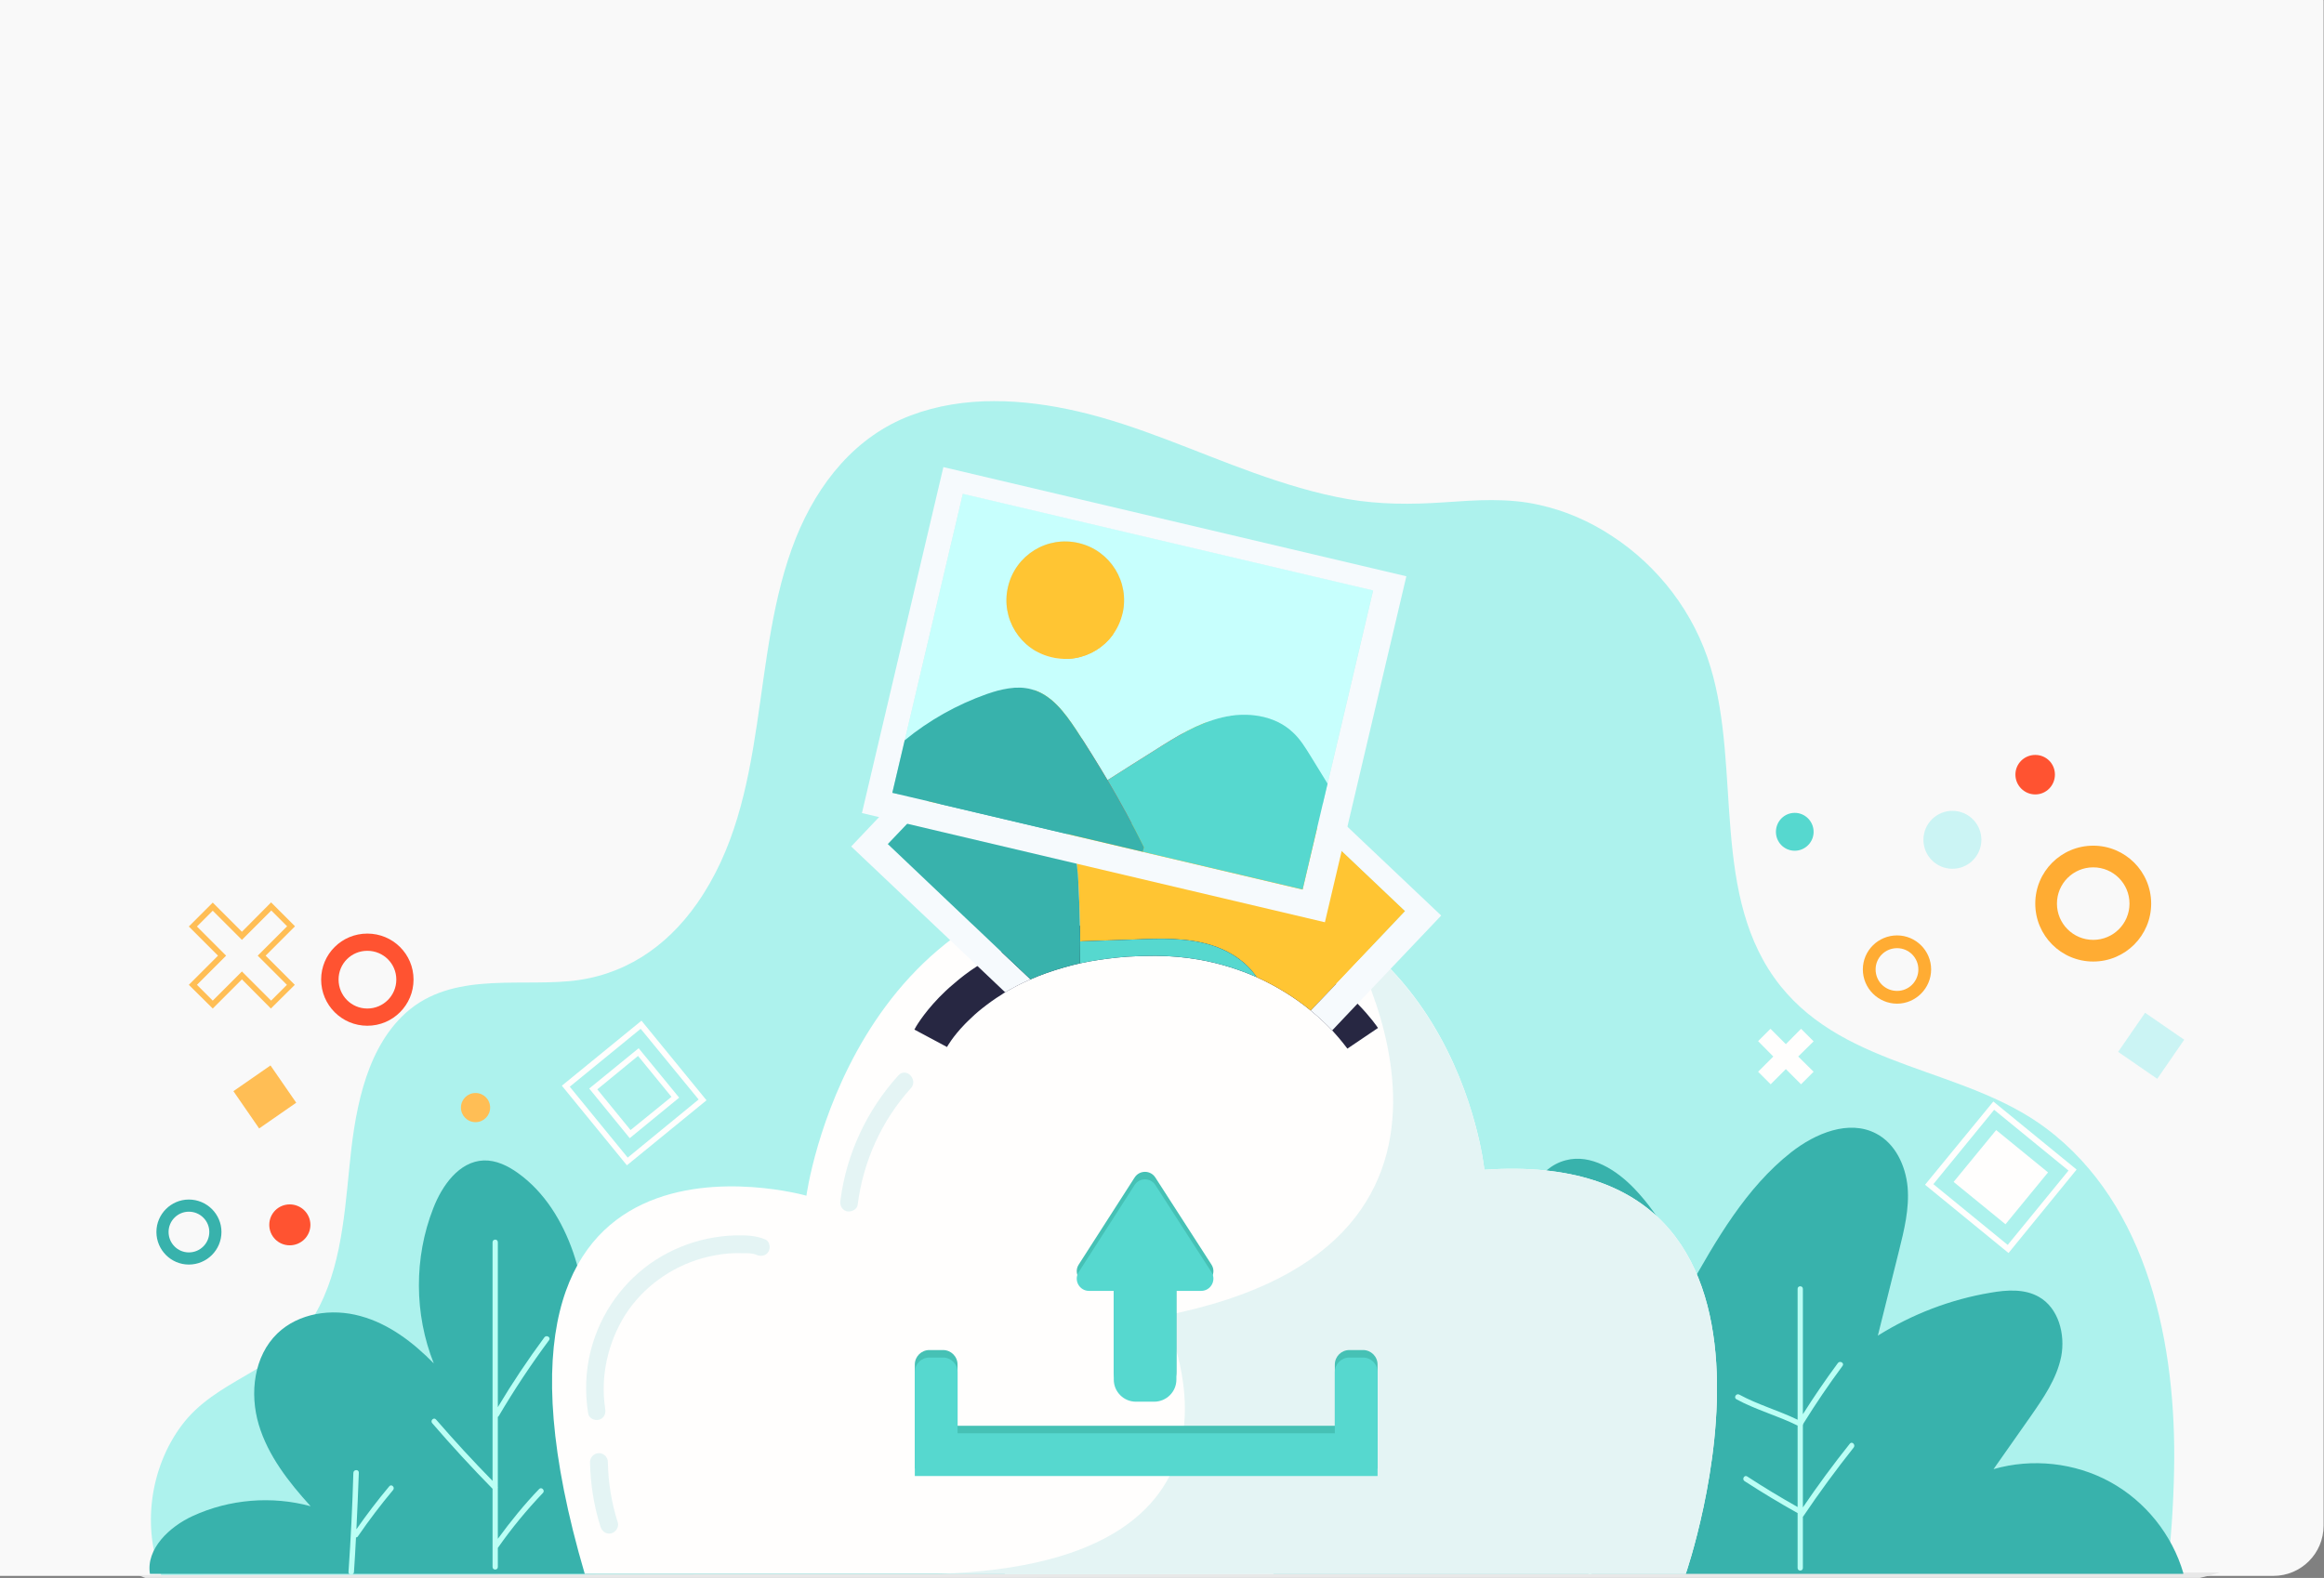 <svg version="1.2" xmlns="http://www.w3.org/2000/svg" viewBox="0 0 1147 779" width="1147" height="779">
	<rect x="0" y="0" width="1147" height="779" fill="#808080" stroke="none"/>
	<title>11583111_4775763-ai</title>
	<style>
		tspan { white-space:pre } 
		.s0 { fill: #f9f9f9 } 
		.s1 { fill: #adf2ed } 
		.s2 { fill: #e8e8e8 } 
		.s3 { fill: #38b2ac } 
		.s4 { fill: #bbfff5 } 
		.s5 { fill: #fffefd } 
		.s6 { fill: #e4f4f4 } 
		.s7 { fill: #272742 } 
		.s8 { fill: #46c1b5 } 
		.s9 { fill: #56d8cf } 
		.s10 { fill: #ffc533 } 
		.s11 { fill: #f6fafd } 
		.s12 { fill: #ff5331 } 
		.s13 { fill: #ffac33 } 
		.s14 { fill: #cbf4f4 } 
		.s15 { fill: #ffbe55 } 
		.s16 { fill: #c7fffd } 
	</style>
	<path id="&lt;Path&gt;" class="s0" d="m-68.8 0.6c0-13.7 11.1-24.8 24.8-24.8h1166c13.7 0 24.8 11.1 24.8 24.8v752.6c0 13.7-11.1 24.8-24.8 24.8h-1166c-13.7 0-24.8-11.1-24.8-24.8z"/>
	<g id="OBJECTS">
		<path id="&lt;Path&gt;" class="s1" d="m1073 726c-0.3 17.2-1.6 34.4-3.3 51.6-0.1 0.3 0 0.6 0.1 0.9q-193.4 0-386.9 0.1-193.3 0.1-386.6 0.2-108.1 0-216.3 0c-10.1-24.4-6-54 9.5-74.9 16.9-22.9 47.1-26.7 63.2-50.6 14.9-22 17.1-50.7 19.7-76.8 2.5-25.8 7.1-55.7 25.8-74.5 22.3-22.3 54.9-15.1 82.7-17.6 26.3-2.4 47.7-16.3 63.2-38.5 36.7-52.6 25.6-122.3 48.7-180.3 11-27.3 29.6-50.3 56.7-60.5 26.4-10 55.6-8.2 82.5-2 29.8 6.9 57.9 20 86.7 30.3 15.1 5.4 30.6 10.2 46.5 13 15.8 2.7 31.4 2.7 47.4 1.6 15.8-1.1 31.6-2.3 47.2 1.3 12.7 2.8 24.9 8.1 35.9 15.4 22.7 14.8 40.5 37.8 48.5 64.6 15.4 50.8-0.3 113.7 34.5 157.4 33 41.2 91.1 40.3 131.1 70.3 50.7 38 64.5 107.4 63.2 169z"/>
		<path id="&lt;Path&gt;" class="s2" d="m68.3 777.6l1027.3-1.3c0 0-117.2 39.3-535.5 39.3-418.3 0-491.8-38-491.8-38z"/>
		<g id="&lt;Group&gt;">
			<path id="&lt;Path&gt;" class="s3" d="m1077.6 776.7l-0.1 0.3h-449c3.5-11.8 13.3-21.3 24.5-26.9 12.5-6.4 26.7-8.5 40.7-10.6-11.6-13.2-20.1-29.1-24.4-46.1-3.3-13-3-29.3 8-36.9 7.4-5 17.2-4.5 25.8-2.5 15.7 3.6 30.4 11.2 42.2 22-3.2-23.3-2-47.3 3.4-70.3 3.4-13.9 10.2-29.3 24.1-32.9 12.5-3.3 25.2 4.9 34.1 14.3 13.1 13.8 22.2 31.2 26.2 49.8 14-24.9 28.6-50.5 51-68.1 11.9-9.3 28.4-16.2 41.8-9.2 9.5 4.9 14.6 15.8 15.6 26.5 0.9 10.6-1.7 21.2-4.3 31.6q-5.2 20.8-10.4 41.7c16.9-10.6 35.9-17.9 55.6-21.2 8-1.4 16.7-2 23.8 2 9.8 5.5 13.2 18.5 11.1 29.5-2.2 11-8.8 20.5-15.2 29.7q-9.1 13-18.2 25.9c19-5.5 40.2-3.2 57.5 6.3 17.4 9.5 30.7 26.1 36.2 45.1z"/>
			<path id="&lt;Path&gt;" class="s4" d="m783.4 643.5v132.4c0 1.7 2.7 1.7 2.7 0v-132.4c0-1.7-2.7-1.7-2.7 0z"/>
			<path id="&lt;Path&gt;" class="s4" d="m913 712.7q-12.2 15.3-23.2 31.5v-40.6q0.2-0.4 0.2-0.7 9.1-14.7 19.4-28.6c1-1.4-1.3-2.7-2.3-1.4q-9.1 12.3-17.3 25.3v-61.9c0-1.7-2.6-1.7-2.6 0v64.6c-9.5-4.6-19.6-7.4-28.8-12.4-1.5-0.8-2.9 1.5-1.4 2.3 9.7 5.3 20.4 8.1 30.2 13v40.2c-8.5-4.8-16.8-9.8-24.9-15.1-1.4-0.9-2.7 1.4-1.3 2.3q12.8 8.3 26.2 15.8v27.1c0 1.7 2.6 1.7 2.6 0v-25.3c0.1-0.1 0.1-0.1 0.2-0.2q11.8-17.5 24.9-34c1-1.3-0.8-3.2-1.9-1.9z"/>
			<path id="&lt;Path&gt;" class="s4" d="m807.4 659c-8.5 10.5-16.5 21.5-23.8 32.9-0.9 1.4 1.4 2.7 2.3 1.3 7.2-11.2 15-22 23.4-32.3 1.1-1.3-0.8-3.2-1.9-1.9z"/>
			<path id="&lt;Path&gt;" class="s4" d="m810 722c-9.3 10.2-18 20.9-26.1 32.1-1 1.3 1.3 2.6 2.3 1.3 7.9-11 16.5-21.5 25.7-31.5 1.1-1.2-0.7-3.1-1.9-1.9z"/>
			<path id="&lt;Path&gt;" class="s4" d="m784.9 724c-2.7-4.4-6.7-8-10.1-11.7q-5.6-6-11.1-12c-1.2-1.2-3.1 0.7-1.9 1.9q5.4 5.8 10.8 11.6 2.6 2.9 5.3 5.7c1.7 1.8 3.4 3.7 4.7 5.8 0.9 1.4 3.3 0.1 2.3-1.3z"/>
			<path id="&lt;Path&gt;" class="s4" d="m785.6 666.6q-9.7-10.9-20.3-20.8c-1.3-1.2-3.2 0.7-1.9 1.8q10.6 10 20.3 20.9c1.1 1.3 3-0.6 1.9-1.9z"/>
		</g>
		<g id="&lt;Group&gt;">
			<path id="&lt;Path&gt;" class="s3" d="m495.9 777h-421.9c-2-12.3 9.6-23.3 21.2-28.6 18.1-8.3 39-10 58.1-4.8-10.8-11.9-21-24.9-25.6-40.3-4.6-15.5-2.4-33.8 9.2-45 10.5-10.1 26.8-12.5 40.9-8.6 14.1 3.8 26.1 13 36.3 23.4-9.7-24.3-9.8-52.2-0.3-76.5 4.4-11.4 12.8-23.2 24.9-23.7 6.1-0.2 11.9 2.6 16.9 6.2 13.2 9.4 22 23.9 27.3 39.2 5.2 15.3 7.3 31.5 9.2 47.6 6-11.7 14.7-21.9 25.2-29.7 10.7-7.9 25.5-13.3 37.2-6.9 11.5 6.3 15 21.1 15.8 34.3 1 16.8-0.6 33.8-4.7 50.1 13.8-10.5 30.1-18.2 47.4-20.1 17.2-2 35.4 2.1 49.2 12.6 21.2 16.2 29 44.4 33.7 70.8z"/>
			<path id="&lt;Path&gt;" class="s4" d="m245.7 734.1v-34.6q0.3-0.1 0.5-0.5c7.6-12.9 15.9-25.4 24.8-37.4 1-1.4-1.3-2.7-2.3-1.4-8.2 11.1-15.9 22.6-23 34.5v-81.4c0-1.8-2.6-1.7-2.6 0v117.8c-9.6-9.8-18.9-19.9-27.9-30.3-1.1-1.3-3 0.5-1.9 1.8q14.4 16.7 29.8 32.4v38.6c0 1.7 2.6 1.7 2.6 0v-9.4c6.7-9.6 14.2-18.7 22.3-27.2 1.1-1.2-0.7-3.1-1.9-1.9-7.4 7.7-14.1 16-20.4 24.6v-25q0.1-0.3 0-0.6z"/>
			<path id="&lt;Path&gt;" class="s4" d="m348.3 694.6q-10.6 13.5-19.7 28.1c0.2-7.5 0.3-14.9 0.5-22.4q0.4-10.4 0.7-20.8c0.1-1.7-2.5-1.7-2.6 0q-1.2 34.2-1.8 68.4c-8.6-4.7-16.9-10.1-24.6-16.1-1.4-1.1-2.7 1.2-1.4 2.3 8.2 6.3 16.9 11.9 25.9 16.8q0 1.1 0 2.2-0.2 10.4-0.3 20.8c0 1.7 2.7 1.7 2.7 0q0.1-11.7 0.3-23.5 0.1-0.3 0-0.6 0.2-11.1 0.5-22.3c0.2-0.1 0.4-0.2 0.5-0.5 6.4-10.5 13.5-20.8 21.1-30.5 1.1-1.3-0.8-3.2-1.8-1.9z"/>
			<path id="&lt;Path&gt;" class="s4" d="m192.1 733.8c-5.7 6.8-11.1 13.9-16.2 21.2q0.7-14 1.2-28c0-1.7-2.6-1.6-2.7 0.1q-0.7 24.5-2.4 49c-0.1 1.7 2.6 1.7 2.7 0 0.4-5.7 0.7-11.4 1-17.1 0.4 0 0.8-0.2 1-0.6q8.1-11.8 17.3-22.8c1.1-1.3-0.8-3.2-1.9-1.8z"/>
		</g>
		<g id="&lt;Group&gt;">
			<path id="&lt;Path&gt;" class="s5" d="m288.6 777h543.4c0 0 73.2-211.5-99.4-199.5 0 0-14.4-145.1-163.9-145.1-149.4 0-170.7 157.9-170.7 157.9 0 0-179.2-51-109.4 186.7z"/>
			<path id="&lt;Path&gt;" class="s6" d="m832 777h-369.3c172.7-5.2 111.6-127.4 111.6-127.4 184.5-35.8 88.1-191.2 88.1-191.2 62.5 41.7 70.2 119.1 70.2 119.1 172.6-12 99.4 199.5 99.4 199.5z"/>
			<g id="&lt;Group&gt;">
				<path id="&lt;Path&gt;" class="s7" d="m680.1 507.5l-15.1 10.2c-0.4-0.5-2.9-4-7.5-9-2.8-2.9-6.3-6.3-10.6-9.8q-0.3-0.2-0.6-0.5c-6.8-5.5-15.5-11.2-26.1-16-8.2-3.6-17.6-6.7-28.2-8.6q-0.2 0-0.6-0.1c-6.5-1.1-13.5-1.8-21-1.8q-0.4 0-0.8 0-6.9 0-13.2 0.4c-6.6 0.5-12.7 1.3-18.4 2.3q-2.6 0.5-5 1-4 0.9-7.8 2-9.1 2.6-16.6 5.9c-4.6 2-8.8 4.2-12.5 6.4q-0.9 0.5-1.7 1.1c-3.6 2.2-6.7 4.5-9.5 6.7-2.8 2.2-5.2 4.4-7.3 6.5q-0.7 0.7-1.3 1.3c-6.2 6.4-8.8 11.2-8.9 11.4l-16.1-8.6c0.3-0.7 4-7.4 12.2-15.9 2.1-2.1 4.4-4.4 7.1-6.6 3.4-3 7.3-6 11.8-8.9q2.6-1.7 5.5-3.4 3.1-1.8 6.4-3.5c8.5-4.4 18.5-8.3 30.1-11.1q1.2-0.3 2.4-0.6 3-0.7 6.2-1.3c5.5-1.1 11.3-2 17.5-2.5 3.1-0.3 6.4-0.5 9.7-0.7q1.4 0 2.8-0.1 3.2-0.1 6.6-0.1c0.7 0 1.5 0 2.3 0q4.1 0.1 7.9 0.4 2.6 0.1 5.2 0.4 0.5 0 1 0.1c29.2 3.2 51.3 14.5 66.8 25.9q3.6 2.7 6.7 5.3c4.1 3.4 7.7 6.8 10.5 9.8 6.4 6.5 9.7 11.4 10.1 12z"/>
			</g>
			<path id="&lt;Path&gt;" class="s6" d="m377.7 611.9c-4.6-2-9.8-2.1-14.8-2-4.6 0.1-9.1 0.7-13.6 1.6-9.1 1.9-17.9 5.5-25.7 10.5-15.9 10.3-27.3 26.3-32 44.6-2.6 10.2-3 20.8-1.3 31.2 0.3 2.4 3.2 3.7 5.3 3.1 2.5-0.6 3.5-3 3.1-5.4-2.5-15.9 1.3-32.7 9.9-46.4 8.7-13.6 22.5-23.5 37.9-27.9 4.4-1.2 8.8-2 13.3-2.4q3.5-0.2 7-0.1c2 0 4.6-0.1 6.5 0.8 2.2 0.9 4.7 0.6 6-1.6 1.1-1.9 0.6-5.1-1.6-6z"/>
			<path id="&lt;Path&gt;" class="s6" d="m304.9 751.6c-3.1-9.7-4.7-19.7-4.9-29.8 0-2.4-2-4.4-4.4-4.4-2.4 0-4.4 2.1-4.4 4.4 0.2 10.9 1.9 21.7 5.2 32 0.7 2.3 3 3.8 5.3 3.2 2.3-0.6 3.9-3.2 3.2-5.4z"/>
			<path id="&lt;Path&gt;" class="s6" d="m443.4 530.9c-15.5 17.1-25.7 38.8-28.6 61.7-0.4 2.3 0.6 4.7 3.1 5.4 2.1 0.5 5.1-0.8 5.4-3.2 2.7-21.4 11.8-41.6 26.3-57.6 3.7-4.2-2.4-10.5-6.2-6.3z"/>
			<g id="&lt;Group&gt;">
				<path id="&lt;Path&gt;" class="s8" d="m592.8 633.6h-12.2v43.8c0 6-4.9 10.9-11 10.9h-9c-6 0-10.9-4.9-10.9-10.9v-43.8h-12.2c-4.8 0-7.7-5.3-5.1-9.3l27.6-43c2.4-3.7 7.8-3.7 10.2 0l27.7 43c2.6 4-0.3 9.3-5.1 9.3z"/>
				<g id="&lt;Group&gt;">
					<path id="&lt;Path&gt;" class="s8" d="m679.9 725h-228.4v-51.3c0-4 3.2-7.2 7.2-7.2h6.7c4 0 7.2 3.2 7.2 7.2v30.2h186.2v-30.2c0-4 3.2-7.2 7.2-7.2h6.7c4 0 7.2 3.2 7.2 7.2z"/>
				</g>
				<path id="&lt;Path&gt;" class="s9" d="m592.8 637.3h-12.2v43.8c0 6-4.9 10.9-11 10.9h-9c-6 0-10.9-4.9-10.9-10.9v-43.8h-12.2c-4.8 0-7.7-5.3-5.1-9.3l27.6-43c2.4-3.7 7.8-3.7 10.2 0l27.7 43c2.6 4-0.3 9.3-5.1 9.3z"/>
				<g id="&lt;Group&gt;">
					<path id="&lt;Path&gt;" class="s9" d="m679.9 728.7h-228.4v-51.3c0-4 3.2-7.2 7.2-7.2h6.7c4 0 7.2 3.2 7.2 7.2v30.2h186.2v-30.2c0-4 3.2-7.2 7.2-7.2h6.7c4 0 7.2 3.2 7.2 7.2z"/>
				</g>
			</g>
			<g id="&lt;Group&gt;">
				<path id="&lt;Compound Path&gt;" fill-rule="evenodd" class="s10" d="m693.5 449.8l-34 35.9-12.6 13.2q-0.3-0.2-0.6-0.5c-6.8-5.5-15.5-11.2-26.1-16-5.1-7.7-13.7-13.2-22.7-15.9-11.9-3.6-24.5-3.2-37-2.7-8.8 0.3-17.6 0.6-26.4 0.9l-1 0.1q0-3.9-0.1-7.8-0.2-10.9-0.8-21.7c-0.6-10.1-1.8-20.9-8.9-28.1-5.3-5.4-13-7.7-20.4-9.1-15.3-2.9-31.1-3.1-46.4-0.6l86.1-90.9zm-153.8-51.2c11.7 11.1 30 10.6 41-1 11.1-11.7 10.6-30-1.1-41.1-11.6-11-29.9-10.5-41 1.2-11 11.6-10.5 29.9 1.1 40.9z"/>
				<path id="&lt;Compound Path&gt;" class="s11" d="m549.8 299l-8.9-8.5-120.8 127.4 62.3 59 13.7 13c3.7-2.2 7.9-4.4 12.5-6.4l-14.3-13.5-56.1-53.3 18.3-19.2 86.1-90.9 150.9 143.2-34 35.9-12.6 13.2c4.3 3.5 7.8 6.9 10.6 9.8l12.5-13.2 41.3-43.5z"/>
				<path id="&lt;Path&gt;" class="s9" d="m620.2 482.4c-8.2-3.6-17.6-6.7-28.2-8.6q-0.2 0-0.6-0.1c-6.5-1.1-13.5-1.8-21-1.8q-0.4 0-0.8 0-6.9 0-13.2 0.4c-6.6 0.5-12.7 1.3-18.4 2.3q-2.6 0.5-5 1 0.1-5.4 0.1-10.8l1-0.1c8.8-0.3 17.6-0.6 26.4-0.9 12.5-0.5 25.1-0.9 37 2.7 9 2.7 17.6 8.2 22.7 15.9z"/>
				<path id="&lt;Path&gt;" class="s3" d="m533.1 464.8q0 5.4-0.1 10.8-4 0.9-7.8 2-9.1 2.6-16.6 5.9l-14.3-13.5-56.1-53.3 18.3-19.2c15.3-2.5 31.1-2.3 46.4 0.6 7.4 1.4 15.1 3.7 20.4 9.1 7.1 7.2 8.3 18 8.9 28.1q0.6 10.8 0.8 21.7 0.1 3.9 0.1 7.8z"/>
				<path id="&lt;Path&gt;" class="s12" d="m579.7 356.5c11.7 11 12.2 29.4 1.1 41-11 11.6-29.3 12.1-41 1.1-11.6-11-12.1-29.4-1.1-41 11.1-11.7 29.4-12.2 41-1.1z"/>
			</g>
		</g>
		<g id="&lt;Group&gt;">
			<g id="&lt;Group&gt;">
				<path id="&lt;Path&gt;" class="s5" d="m887.5 521.6l7.6 7.5-6.2 6.2-7.5-7.5-7.5 7.5-6.2-6.2 7.5-7.5-7.5-7.6 6.1-6.1 7.6 7.6 7.5-7.6 6.2 6.2z"/>
			</g>
			<g id="&lt;Group&gt;">
				<path id="&lt;Compound Path&gt;" fill-rule="evenodd" class="s5" d="m983.8 543.8l41.1 33.6-33.6 41.2-41.2-33.7zm37.1 34.1l-36.7-30-30 36.7 36.7 30zm-31.4 22.5l-21.1-17.2 17.2-21.2 21.1 17.3z"/>
				<path id="&lt;Path&gt;" class="s5" d="m1010.8 578.8l-21 25.6-25.6-20.9 21-25.6z"/>
			</g>
			<path id="&lt;Compound Path&gt;" fill-rule="evenodd" class="s13" d="m1033.1 474.7c-15.8 0-28.6-12.8-28.6-28.6 0-15.8 12.8-28.6 28.6-28.6 15.8 0 28.6 12.8 28.6 28.6 0 15.8-12.8 28.6-28.6 28.6zm17.9-28.6c0-9.9-8-17.9-17.9-17.9-9.9 0-17.9 8-17.9 17.9 0 9.9 8 17.9 17.9 17.9 9.9 0 17.9-8 17.9-17.9z"/>
			<path id="&lt;Compound Path&gt;" fill-rule="evenodd" class="s13" d="m936.3 495.5c-9.3 0-16.9-7.6-16.9-16.9 0-9.3 7.6-16.8 16.9-16.8 9.2 0 16.8 7.5 16.8 16.8 0 9.3-7.6 16.9-16.8 16.9zm10.5-16.9c0-5.8-4.7-10.5-10.5-10.5-5.9 0-10.6 4.7-10.6 10.5 0 5.9 4.7 10.6 10.6 10.6 5.8 0 10.5-4.7 10.5-10.6z"/>
			<path id="&lt;Path&gt;" class="s14" d="m1058.7 500l19.3 13.3-13.3 19.3-19.3-13.3z"/>
			<path id="&lt;Path&gt;" class="s14" d="m963.6 428.9c-7.9 0-14.3-6.4-14.3-14.3 0-7.9 6.4-14.3 14.3-14.3 7.9 0 14.3 6.4 14.3 14.3 0 7.9-6.4 14.3-14.3 14.3z"/>
			<g id="&lt;Group&gt;">
				<path id="&lt;Compound Path&gt;" fill-rule="evenodd" class="s15" d="m145.6 457.3l-14.5 14.5 14.4 14.4-11.8 11.7-14.3-14.4-14.4 14.4-11.8-11.7 14.4-14.4-14.4-14.4 11.8-11.8 14.4 14.4 14.4-14.5zm-40.6-7.7l-7.8 7.8 14.4 14.4-14.4 14.4 7.8 7.8 14.4-14.4 14.4 14.4 7.8-7.8-14.4-14.4 14.5-14.5-7.8-7.8-14.5 14.5z"/>
			</g>
			<g id="&lt;Group&gt;">
				<path id="&lt;Compound Path&gt;" fill-rule="evenodd" class="s5" d="m348.7 543.2l-39.3 32.1-32.1-39.3 39.3-32.1zm-38.9 28.3l35-28.7-28.6-34.9-35 28.6zm25.4-29.6l-24.4 20-20-24.5 24.4-19.9zm-24 16l20.2-16.4-16.5-20.2-20.1 16.5z"/>
			</g>
			<path id="&lt;Compound Path&gt;" fill-rule="evenodd" class="s12" d="m181.3 506.4c-12.6 0-22.8-10.2-22.8-22.8 0-12.6 10.2-22.7 22.8-22.7 12.6 0 22.8 10.1 22.8 22.7 0 12.6-10.2 22.8-22.8 22.8zm14.3-22.8c0-7.9-6.4-14.2-14.3-14.2-7.9 0-14.2 6.3-14.2 14.2 0 7.9 6.3 14.3 14.2 14.3 7.9 0 14.3-6.4 14.3-14.3z"/>
			<path id="&lt;Compound Path&gt;" fill-rule="evenodd" class="s3" d="m93.2 624.3c-8.8 0-16-7.2-16-16.1 0-8.8 7.2-16 16-16 8.9 0 16.1 7.2 16.1 16 0 8.9-7.2 16.1-16.1 16.1zm10.1-16.1c0-5.5-4.5-10-10.1-10-5.5 0-10 4.5-10 10 0 5.6 4.5 10.1 10 10.1 5.6 0 10.1-4.5 10.1-10.1z"/>
			<path id="&lt;Path&gt;" class="s15" d="m133.5 526l-18.3 12.7 12.7 18.4 18.3-12.7z"/>
			<path id="&lt;Path&gt;" class="s15" d="m234.7 554c-4 0-7.2-3.2-7.2-7.2 0-4 3.2-7.2 7.2-7.2 4 0 7.2 3.2 7.2 7.2 0 4-3.2 7.2-7.2 7.2z"/>
			<path id="&lt;Path&gt;" class="s12" d="m143 614.8c-5.6 0-10.1-4.5-10.1-10.1 0-5.6 4.5-10.1 10.1-10.1 5.6 0 10.2 4.5 10.2 10.1 0 5.6-4.6 10.1-10.2 10.1z"/>
			<path id="&lt;Path&gt;" class="s12" d="m1004.5 392.2c-5.4 0-9.8-4.4-9.8-9.8 0-5.4 4.4-9.7 9.8-9.7 5.4 0 9.7 4.3 9.7 9.7 0 5.4-4.3 9.8-9.7 9.8z"/>
			<path id="&lt;Path&gt;" class="s9" d="m885.8 420c-5.2 0-9.3-4.2-9.3-9.3 0-5.2 4.1-9.4 9.3-9.4 5.1 0 9.3 4.2 9.3 9.4 0 5.1-4.2 9.3-9.3 9.3z"/>
		</g>
		<g id="&lt;Group&gt;">
			<g id="&lt;Group&gt;">
				<path id="&lt;Compound Path&gt;" fill-rule="evenodd" class="s16" d="m677.7 291.4l-22.5 95.5c-2.8-4.5-5.5-9-8.3-13.5-2.6-4.2-5.2-8.5-8.8-11.8-9-8.6-22.9-10.3-35-7.4-12.1 2.9-22.8 9.6-33.3 16.3-7.4 4.6-14.9 9.4-22.3 14.1l-0.9 0.5c-5-8.4-10.2-16.8-15.6-25-5.6-8.4-12.1-17.2-21.9-19.8-7.2-2-15-0.1-22.2 2.4-14.6 5.2-28.4 12.9-40.4 22.8l28.7-121.8zm-123.7 11.6c3.7-15.7-6-31.3-21.6-34.9-15.6-3.7-31.2 5.9-34.9 21.6-3.6 15.6 6 31.2 21.6 34.8 15.6 3.7 31.2-5.9 34.9-21.5z"/>
				<path id="&lt;Compound Path&gt;" fill-rule="evenodd" class="s11" d="m694.1 284.5l-40.2 170.8-228.5-53.9 40.2-170.8zm-16.4 7l-202.5-47.7-34.8 147.6 202.5 47.8z"/>
				<path id="&lt;Path&gt;" class="s9" d="m655.2 386.9l-12.3 52.2-78.9-18.6 0.6-2.2c-5.6-11.3-11.6-22.3-18-33.2l0.9-0.5c7.4-4.7 14.9-9.5 22.3-14.1 10.5-6.7 21.2-13.4 33.3-16.3 12.1-2.9 26-1.2 35 7.4 3.6 3.3 6.2 7.6 8.8 11.8 2.8 4.5 5.5 9 8.3 13.5z"/>
				<path id="&lt;Path&gt;" class="s3" d="m564.6 418.3l-0.6 2.2-123.6-29.1 6.1-25.9c12-9.9 25.8-17.6 40.4-22.8 7.2-2.5 15-4.4 22.2-2.4 9.8 2.6 16.3 11.4 21.9 19.8 5.4 8.2 10.6 16.6 15.6 25 6.4 10.9 12.4 21.9 18 33.2z"/>
				<path id="&lt;Path&gt;" class="s10" d="m532.4 268.1c15.6 3.7 25.3 19.3 21.6 34.9-3.7 15.6-19.3 25.2-34.9 21.5-15.6-3.6-25.3-19.2-21.6-34.8 3.7-15.7 19.3-25.3 34.9-21.6z"/>
			</g>
		</g>
	</g>
</svg>